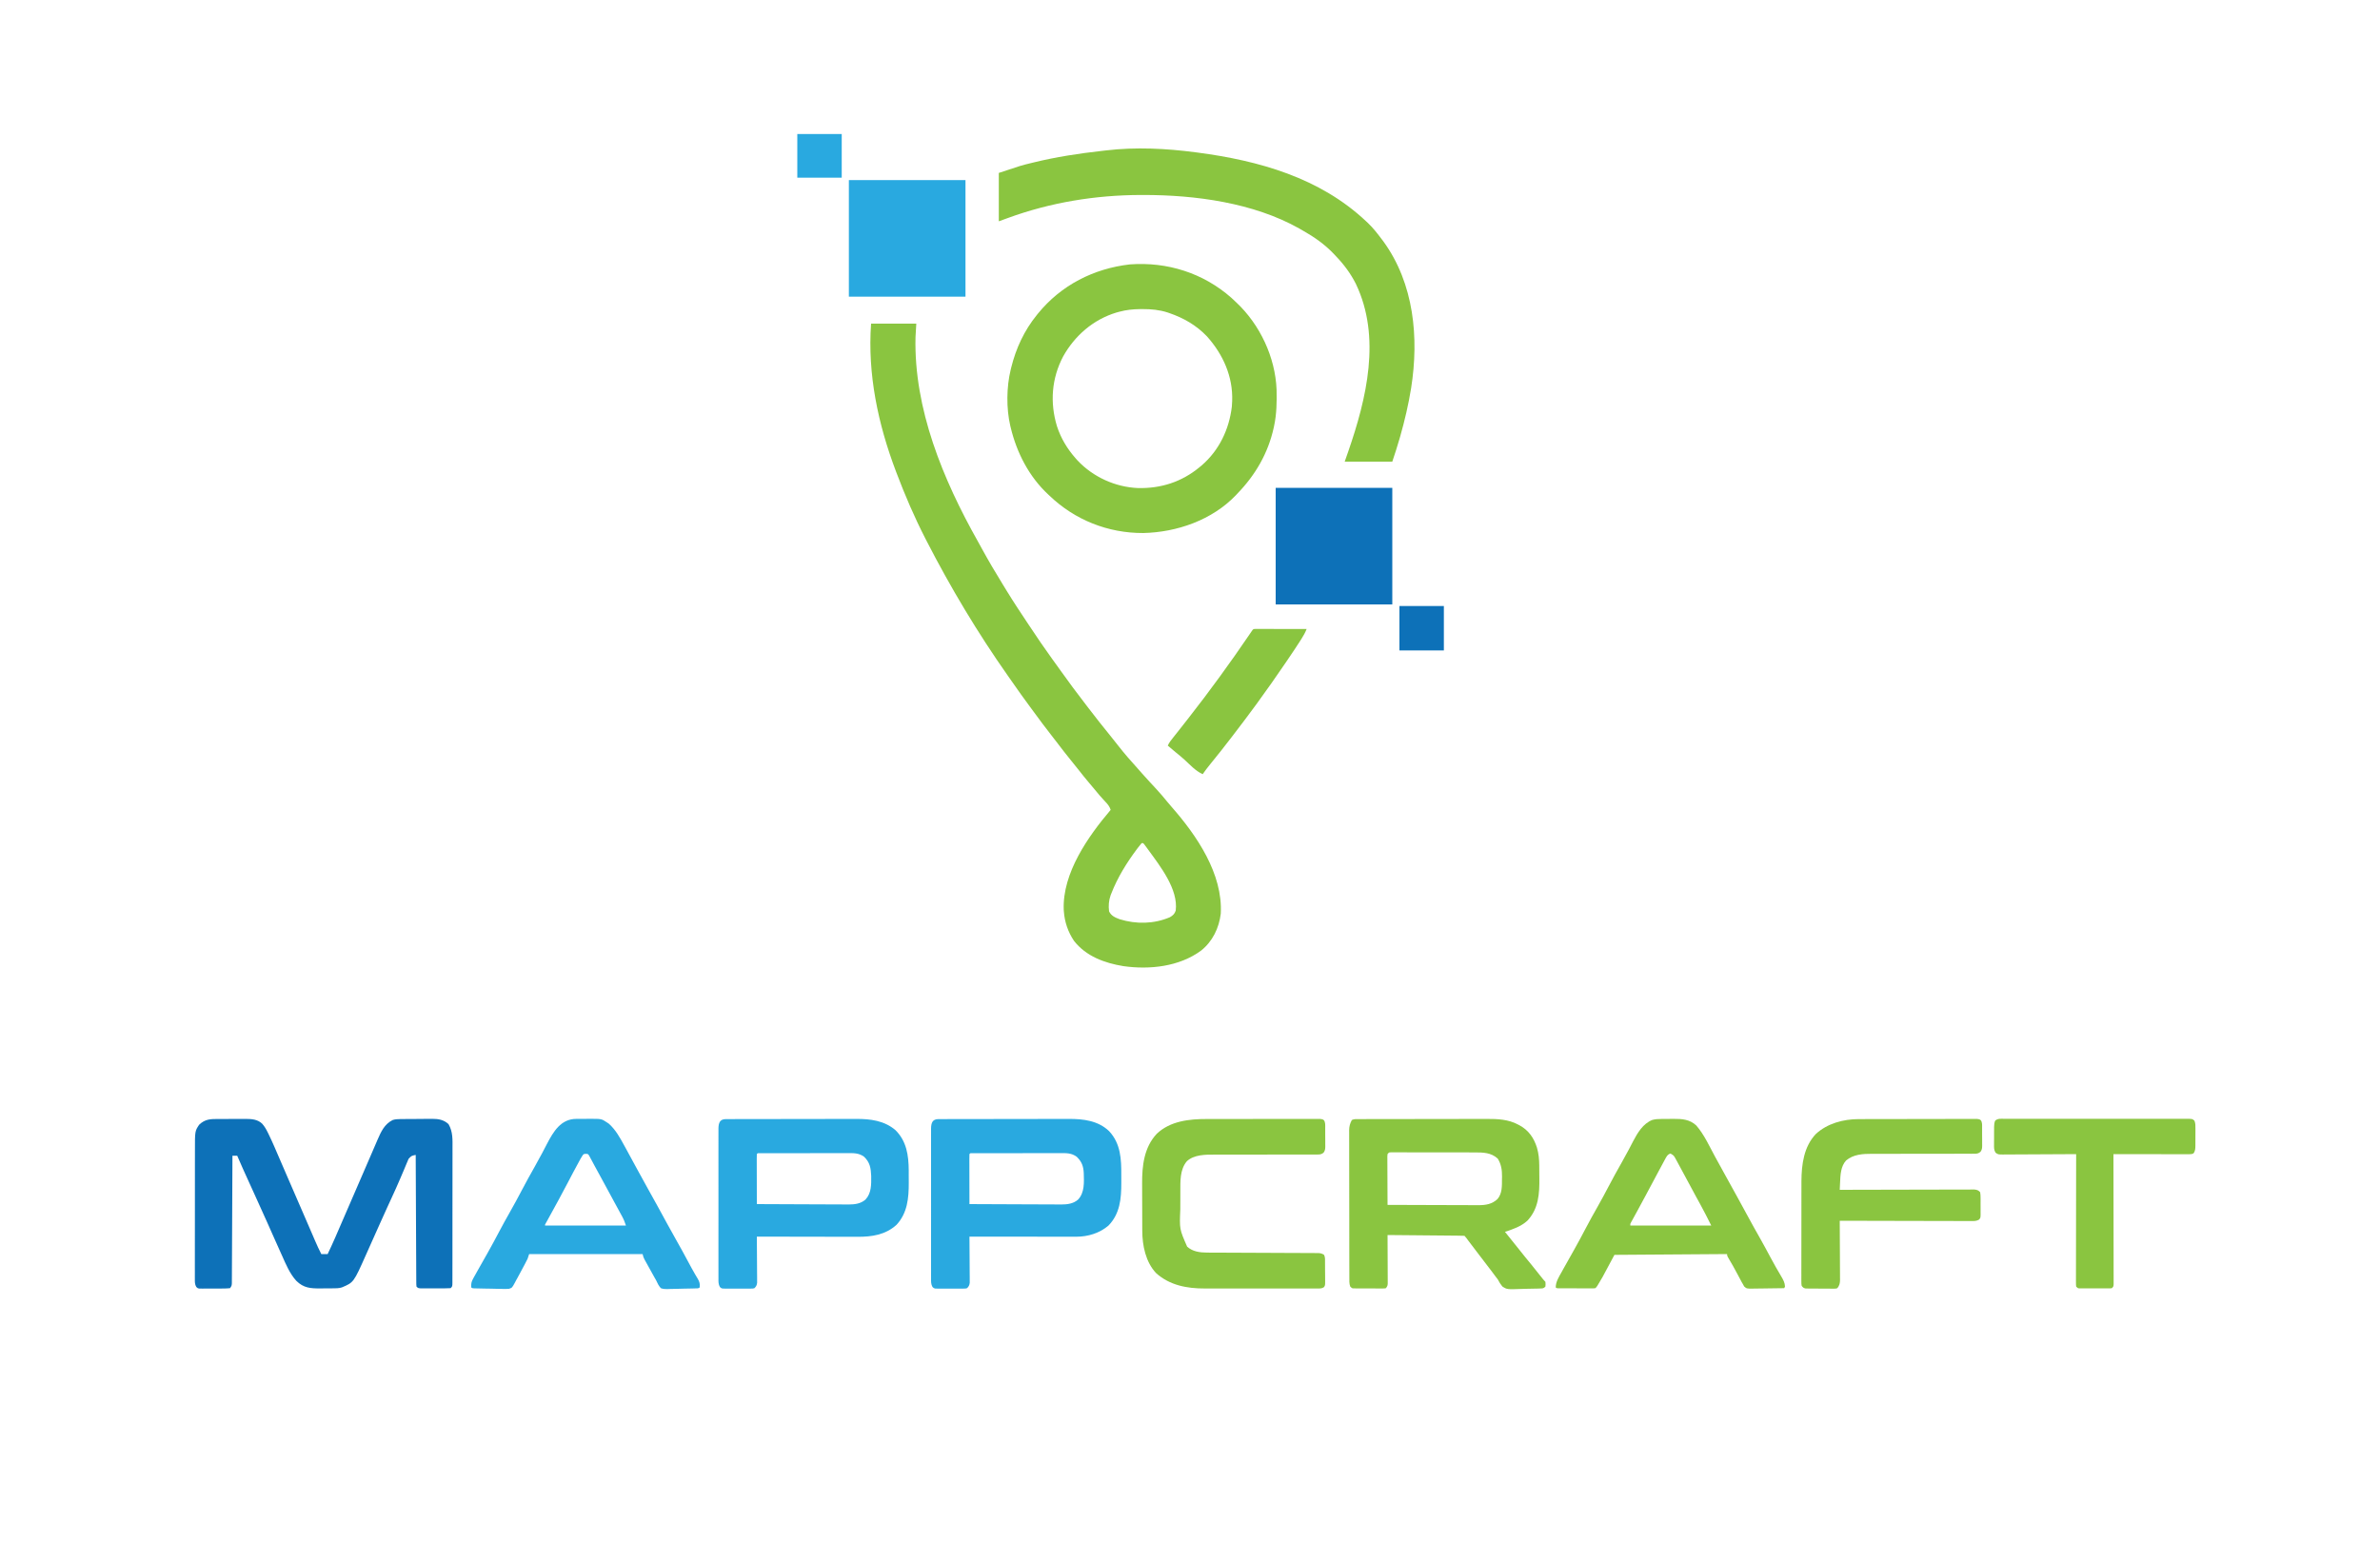 <?xml version="1.0" encoding="UTF-8"?>
<svg version="1.1" xmlns="http://www.w3.org/2000/svg" width="3000" height="1944">
<path d="M0 0 C18.81 0 37.62 0 57 0 C56.67 5.61 56.34 11.22 56 17 C53.842 107.555 90.681 196.5 134.46 274.249 C136.152 277.272 137.814 280.31 139.473 283.352 C147.897 298.746 156.764 313.808 165.986 328.735 C167.809 331.691 169.619 334.655 171.426 337.621 C179.708 351.13 188.459 364.319 197.25 377.5 C197.848 378.396 198.445 379.292 199.061 380.216 C213.513 401.877 213.513 401.877 228.562 423.125 C229.67 424.649 230.776 426.174 231.883 427.699 C232.413 428.429 232.943 429.159 233.489 429.912 C235.258 432.356 237.008 434.812 238.755 437.272 C249.047 451.765 259.677 466.003 270.524 480.083 C271.902 481.873 273.276 483.664 274.648 485.457 C283.324 496.782 292.137 507.985 301.161 519.034 C304.684 523.356 308.141 527.723 311.562 532.125 C319.29 542.036 327.556 551.481 336 560.785 C337.796 562.774 339.56 564.786 341.312 566.812 C344.414 570.374 347.605 573.847 350.812 577.312 C351.588 578.151 351.588 578.151 352.379 579.007 C354.812 581.636 357.246 584.266 359.68 586.895 C364.509 592.153 369.127 597.522 373.605 603.082 C375.29 605.134 376.986 607.145 378.738 609.137 C410.487 645.263 443.542 693.631 440.789 743.848 C438.627 761.941 430.433 778.875 416.059 790.348 C388.441 810.724 351.152 814.706 318 810 C294.282 806.112 271.022 797.626 255.812 778.207 C248.286 766.965 243.955 754.455 243 741 C242.946 740.299 242.892 739.597 242.836 738.875 C241.068 692.586 273.6 646.434 302 613 C300.581 608.54 298.134 605.672 294.938 602.375 C290.513 597.683 286.351 592.862 282.305 587.836 C279.792 584.744 277.213 581.716 274.625 578.688 C270.376 573.699 266.286 568.607 262.262 563.436 C258.779 558.967 255.215 554.57 251.625 550.188 C246.038 543.35 240.651 536.376 235.312 529.344 C232.513 525.66 229.672 522.01 226.818 518.367 C219.615 509.169 212.643 499.819 205.75 490.387 C204.009 488.012 202.256 485.645 200.5 483.281 C192.754 472.847 185.222 462.282 177.814 451.605 C175.986 448.98 174.145 446.364 172.301 443.75 C134.241 389.659 100.215 332.815 70 274 C69.512 273.052 69.024 272.104 68.521 271.128 C54.648 244.105 42.731 216.396 32 188 C31.754 187.351 31.508 186.703 31.255 186.034 C8.726 126.53 -4.558 63.814 0 0 Z M341 655 C339.406 656.818 337.947 658.632 336.5 660.562 C336.057 661.148 335.614 661.734 335.158 662.337 C322.302 679.528 310.831 697.966 303 718 C302.64 718.91 302.281 719.82 301.91 720.758 C299.608 727.357 299.074 734.07 300 741 C302.897 746.793 307.501 748.643 313.438 750.898 C334.112 757.291 356.593 756.922 376.582 748.379 C380.396 746.204 382.603 744.19 384 740 C387.44 713.115 364.183 683.644 349.375 663.312 C348.771 662.48 348.167 661.647 347.544 660.789 C346.698 659.65 346.698 659.65 345.836 658.488 C345.336 657.813 344.837 657.138 344.322 656.443 C343.667 655.729 343.667 655.729 343 655 C342.34 655 341.68 655 341 655 Z " fill="#8AC540" transform="translate(1098,408)"/>
<path d="M0 0 C1.677 1.552 3.343 3.115 5 4.688 C5.75 5.389 5.75 5.389 6.515 6.104 C36.159 33.963 55.487 74.972 57.125 115.791 C57.482 131.325 57.273 146.462 54 161.688 C53.834 162.467 53.667 163.247 53.496 164.05 C46.417 195.997 30.595 223.27 8 246.688 C7.264 247.475 6.528 248.263 5.77 249.074 C-24.162 280.314 -68.454 295.751 -110.978 296.674 C-155.2 296.874 -197.116 280.263 -229 249.688 C-229.485 249.239 -229.97 248.79 -230.47 248.328 C-254.722 225.872 -270.367 195.602 -278 163.688 C-278.179 162.956 -278.359 162.225 -278.543 161.471 C-283.644 139.606 -283.35 112.461 -278 90.688 C-277.702 89.45 -277.702 89.45 -277.398 88.187 C-271.324 63.662 -260.958 41.362 -245 21.688 C-244.554 21.135 -244.109 20.582 -243.649 20.013 C-214.558 -15.798 -173.334 -36.81 -127.688 -42 C-80.678 -45.419 -35.474 -31.203 0 0 Z M-141 17.688 C-142.833 18.181 -142.833 18.181 -144.703 18.684 C-173.892 27.508 -197.289 47.792 -211.992 74.219 C-226.466 101.8 -228.701 132.247 -219.725 161.939 C-214.757 177.233 -206.647 190.7 -196 202.688 C-195.211 203.577 -194.422 204.466 -193.609 205.383 C-173.961 226.137 -146.16 238.76 -117.629 239.973 C-88.721 240.679 -62.369 232.237 -40 213.688 C-38.71 212.626 -38.71 212.626 -37.395 211.543 C-15.317 192.546 -2.611 165.956 0.75 137.25 C0.852 135.73 0.936 134.209 1 132.688 C1.052 131.927 1.103 131.166 1.156 130.383 C2.314 99.418 -10.371 71.367 -30.652 48.727 C-43.955 34.779 -60.105 25.504 -78.25 19.312 C-78.946 19.074 -79.642 18.835 -80.358 18.589 C-90.648 15.274 -100.985 14.319 -111.75 14.375 C-112.887 14.38 -114.023 14.385 -115.195 14.39 C-124.148 14.514 -132.344 15.353 -141 17.688 Z " fill="#8AC540" transform="translate(1552,375.312)"/>
<path d="M0 0 C0.816 0.107 1.632 0.213 2.473 0.323 C80.114 10.545 156.753 32.118 215 87 C216.174 88.092 216.174 88.092 217.371 89.207 C223.982 95.558 229.509 102.686 235 110 C235.628 110.833 236.256 111.665 236.902 112.523 C275.484 165.721 281.724 233.878 271.75 297.188 C268.418 317.878 263.682 338.106 257.938 358.25 C257.73 358.978 257.522 359.706 257.308 360.456 C254.457 370.403 251.277 380.169 248 390 C228.2 390 208.4 390 188 390 C189.485 385.751 190.97 381.502 192.5 377.125 C215.592 310.262 234.239 233.262 202.125 165.969 C195.626 152.99 187.04 141.451 177 131 C176.12 130.056 175.239 129.113 174.332 128.141 C163.1 116.318 149.976 107.01 135.806 99.021 C134.086 98.049 132.381 97.052 130.676 96.055 C73.043 63.591 -0.456 53.736 -65.75 53.812 C-67.31 53.814 -67.31 53.814 -68.901 53.815 C-126.212 53.927 -183.129 63.235 -237 83 C-240.63 84.32 -244.26 85.64 -248 87 C-248 66.87 -248 46.74 -248 26 C-219.77 16.59 -219.77 16.59 -206.5 13.375 C-205.746 13.19 -204.992 13.005 -204.215 12.814 C-175.775 5.853 -147.176 1.465 -118.095 -1.764 C-116.262 -1.971 -114.43 -2.188 -112.598 -2.407 C-75.43 -6.799 -37.015 -4.87 0 0 Z " fill="#8AC540" transform="translate(1507,192)"/>
<path d="M0 0 C1.216 -0.004 2.431 -0.009 3.683 -0.013 C6.25 -0.019 8.817 -0.019 11.384 -0.015 C15.299 -0.012 19.214 -0.035 23.129 -0.061 C25.628 -0.063 28.126 -0.064 30.625 -0.062 C31.79 -0.072 32.955 -0.081 34.155 -0.09 C41.698 -0.048 49.212 0.423 54.945 5.988 C57.954 9.376 60.018 13.017 62.004 17.059 C62.346 17.749 62.687 18.44 63.04 19.151 C68.054 29.434 72.491 39.981 77.008 50.488 C78.012 52.814 79.016 55.14 80.021 57.465 C82.111 62.302 84.198 67.14 86.285 71.979 C90.871 82.611 95.486 93.231 100.099 103.852 C102.495 109.368 104.891 114.885 107.285 120.402 C107.733 121.435 108.181 122.467 108.643 123.531 C111.314 129.688 113.979 135.848 116.637 142.012 C117.247 143.425 117.856 144.837 118.466 146.25 C119.528 148.709 120.586 151.17 121.643 153.631 C124.082 159.282 126.626 164.828 129.445 170.301 C132.085 170.301 134.725 170.301 137.445 170.301 C143.951 156.816 149.799 143.039 155.724 129.292 C158.186 123.58 160.662 117.873 163.137 112.165 C164.499 109.023 165.861 105.881 167.223 102.738 C167.492 102.116 167.762 101.494 168.04 100.853 C170.35 95.522 172.658 90.19 174.967 84.858 C176.266 81.859 177.566 78.861 178.867 75.863 C179.279 74.914 179.279 74.914 179.699 73.945 C179.981 73.295 180.264 72.645 180.554 71.975 C182.774 66.855 184.985 61.732 187.194 56.608 C188.993 52.439 190.795 48.272 192.599 44.104 C193.489 42.045 194.377 39.985 195.264 37.924 C196.518 35.01 197.778 32.098 199.039 29.188 C199.409 28.323 199.78 27.458 200.161 26.568 C204.71 16.108 208.897 6.575 219.445 1.301 C222.598 0.299 225.506 0.158 228.805 0.124 C230.413 0.105 230.413 0.105 232.053 0.085 C233.207 0.077 234.362 0.07 235.551 0.062 C236.745 0.054 237.938 0.046 239.168 0.038 C241.696 0.024 244.224 0.013 246.751 0.006 C250.601 -0.012 254.449 -0.055 258.299 -0.1 C260.758 -0.11 263.217 -0.118 265.676 -0.125 C267.392 -0.151 267.392 -0.151 269.143 -0.178 C277.14 -0.157 283.784 0.929 289.82 6.488 C295.444 16.222 294.866 26.138 294.818 37.008 C294.82 38.907 294.824 40.807 294.829 42.706 C294.838 47.844 294.829 52.982 294.815 58.12 C294.804 63.499 294.808 68.878 294.81 74.256 C294.811 83.28 294.8 92.304 294.781 101.328 C294.76 111.771 294.757 122.213 294.763 132.655 C294.769 142.7 294.763 152.745 294.752 162.79 C294.747 167.067 294.746 171.345 294.748 175.622 C294.75 180.649 294.742 185.676 294.726 190.704 C294.722 192.552 294.721 194.401 294.724 196.25 C294.727 198.765 294.718 201.279 294.706 203.794 C294.71 204.533 294.714 205.272 294.717 206.033 C294.674 211.072 294.674 211.072 292.445 213.301 C289.384 213.501 286.414 213.58 283.352 213.566 C282.449 213.568 281.547 213.57 280.617 213.572 C278.707 213.574 276.797 213.57 274.887 213.562 C271.957 213.551 269.028 213.561 266.098 213.574 C264.245 213.573 262.392 213.57 260.539 213.566 C259.219 213.572 259.219 213.572 257.872 213.579 C251.675 213.531 251.675 213.531 249.445 211.301 C249.184 208.462 249.184 208.462 249.167 204.758 C249.161 204.079 249.155 203.399 249.149 202.699 C249.132 200.411 249.129 198.123 249.126 195.835 C249.117 194.2 249.107 192.564 249.096 190.928 C249.069 186.478 249.054 182.028 249.041 177.578 C249.025 172.931 248.998 168.283 248.973 163.636 C248.926 154.832 248.889 146.028 248.856 137.223 C248.818 127.202 248.768 117.18 248.718 107.158 C248.614 86.539 248.525 65.92 248.445 45.301 C243.047 46.402 243.047 46.402 239.436 50.277 C238.872 51.554 238.337 52.843 237.824 54.141 C237.523 54.841 237.221 55.542 236.91 56.264 C235.919 58.58 234.964 60.908 234.008 63.238 C233.316 64.869 232.621 66.498 231.923 68.125 C230.84 70.65 229.76 73.176 228.689 75.706 C225.363 83.559 221.841 91.314 218.265 99.055 C216.582 102.702 214.91 106.353 213.238 110.004 C212.915 110.71 212.591 111.417 212.257 112.145 C209.16 118.91 206.109 125.696 203.07 132.488 C202.563 133.62 202.056 134.753 201.534 135.919 C199.096 141.368 196.661 146.817 194.23 152.269 C192.226 156.763 190.217 161.255 188.206 165.746 C187.418 167.508 186.631 169.272 185.846 171.036 C170.26 206.063 170.26 206.063 155.445 212.301 C151.479 213.628 147.413 213.481 143.277 213.504 C142.483 213.51 141.689 213.515 140.871 213.521 C139.19 213.531 137.51 213.537 135.83 213.541 C133.284 213.551 130.739 213.582 128.193 213.613 C115.898 213.696 107.179 213.099 98.012 204.097 C89.731 195.074 84.88 183.301 79.945 172.238 C79.253 170.705 78.561 169.172 77.867 167.639 C75.713 162.866 73.576 158.085 71.445 153.301 C71.107 152.541 70.768 151.781 70.419 150.998 C67.424 144.269 64.435 137.537 61.454 130.802 C56.796 120.288 52.053 109.815 47.258 99.363 C42.173 88.278 37.119 77.181 32.133 66.051 C31.6 64.861 31.066 63.671 30.517 62.446 C28.118 57.081 25.737 51.712 23.445 46.301 C21.465 46.301 19.485 46.301 17.445 46.301 C17.442 47.143 17.439 47.986 17.435 48.854 C17.354 69.334 17.262 89.814 17.158 110.294 C17.108 120.198 17.061 130.102 17.023 140.006 C16.991 148.636 16.951 157.267 16.903 165.897 C16.877 170.469 16.855 175.04 16.842 179.611 C16.829 183.912 16.807 188.212 16.778 192.512 C16.769 194.092 16.763 195.673 16.761 197.254 C16.758 199.407 16.742 201.56 16.724 203.714 C16.715 205.524 16.715 205.524 16.707 207.37 C16.445 210.301 16.445 210.301 14.445 213.301 C11.359 213.617 8.477 213.745 5.387 213.734 C4.487 213.74 3.587 213.745 2.659 213.75 C0.753 213.757 -1.152 213.755 -3.058 213.747 C-5.977 213.738 -8.895 213.767 -11.814 213.799 C-13.664 213.8 -15.514 213.8 -17.363 213.797 C-18.238 213.808 -19.113 213.819 -20.015 213.831 C-20.829 213.822 -21.643 213.812 -22.482 213.802 C-23.198 213.802 -23.914 213.802 -24.651 213.802 C-26.555 213.301 -26.555 213.301 -28.15 211.734 C-30.038 208.463 -29.968 205.543 -29.929 201.87 C-29.933 201.119 -29.937 200.368 -29.941 199.594 C-29.951 197.076 -29.939 194.558 -29.927 192.039 C-29.929 190.233 -29.933 188.428 -29.938 186.623 C-29.947 181.715 -29.938 176.808 -29.925 171.901 C-29.913 166.761 -29.918 161.621 -29.919 156.481 C-29.92 147.842 -29.909 139.202 -29.891 130.563 C-29.87 120.592 -29.866 110.62 -29.872 100.649 C-29.878 91.047 -29.872 81.445 -29.861 71.842 C-29.857 67.762 -29.856 63.683 -29.858 59.603 C-29.86 54.787 -29.852 49.972 -29.836 45.156 C-29.832 43.395 -29.831 41.634 -29.833 39.873 C-29.867 15.269 -29.867 15.269 -24.555 7.301 C-17.049 -0.038 -9.98 -0.008 0 0 Z " fill="#0D71B8" transform="translate(275.555,1410.699)"/>
<path d="M0 0 C0.742 -0.003 1.485 -0.006 2.25 -0.009 C4.752 -0.018 7.253 -0.019 9.755 -0.021 C11.543 -0.025 13.332 -0.03 15.121 -0.036 C19.994 -0.049 24.866 -0.055 29.739 -0.06 C32.787 -0.063 35.834 -0.067 38.882 -0.071 C48.427 -0.085 57.973 -0.095 67.518 -0.098 C78.517 -0.103 89.515 -0.12 100.514 -0.149 C109.024 -0.171 117.533 -0.181 126.043 -0.182 C131.12 -0.184 136.197 -0.189 141.274 -0.207 C146.062 -0.224 150.849 -0.226 155.637 -0.217 C157.384 -0.216 159.13 -0.221 160.877 -0.231 C174.417 -0.303 188.108 0.266 200.313 6.828 C201.314 7.351 201.314 7.351 202.336 7.885 C213.722 14.087 220.302 23.648 224.188 35.89 C226.406 43.49 227.052 50.572 227.113 58.445 C227.121 59.442 227.13 60.439 227.138 61.466 C227.152 63.575 227.162 65.685 227.17 67.795 C227.182 69.924 227.202 72.053 227.232 74.182 C227.506 93.901 226.326 112.978 212.106 128.105 C204.132 135.38 193.952 138.82 183.875 142.14 C184.686 143.133 185.497 144.126 186.332 145.148 C191.715 151.749 197.078 158.359 202.313 165.078 C206.987 171.072 211.807 176.938 216.657 182.791 C221.027 188.077 225.298 193.431 229.5 198.851 C231.214 201.057 232.897 203.163 234.875 205.14 C235.125 208.14 235.125 208.14 234.875 211.14 C232.425 213.59 231.668 213.426 228.293 213.542 C226.865 213.595 226.865 213.595 225.409 213.649 C221.034 213.752 216.659 213.842 212.284 213.896 C209.982 213.934 207.68 213.995 205.379 214.08 C186.377 214.779 186.377 214.779 180.562 210.97 C178.232 208.147 176.566 205.38 174.875 202.14 C173.682 200.513 172.46 198.906 171.207 197.324 C170.032 195.744 168.859 194.161 167.688 192.578 C162.201 185.209 156.625 177.922 150.963 170.687 C146.403 164.849 141.939 158.944 137.517 153.001 C135.335 149.954 135.335 149.954 132.875 147.14 C129.862 147.015 126.871 146.954 123.857 146.935 C122.911 146.925 121.965 146.915 120.99 146.905 C117.846 146.873 114.702 146.849 111.559 146.824 C109.385 146.803 107.212 146.782 105.039 146.761 C99.306 146.706 93.574 146.656 87.841 146.608 C81.996 146.558 76.151 146.502 70.307 146.447 C58.83 146.339 47.352 146.238 35.875 146.14 C35.882 147.333 35.882 147.333 35.889 148.55 C35.929 156.04 35.959 163.529 35.979 171.019 C35.989 174.869 36.003 178.72 36.026 182.57 C36.048 186.286 36.06 190.001 36.065 193.716 C36.069 195.134 36.076 196.553 36.087 197.971 C36.101 199.955 36.102 201.94 36.102 203.925 C36.107 205.055 36.111 206.185 36.116 207.35 C35.875 210.14 35.875 210.14 33.875 213.14 C32.016 213.515 32.016 213.515 29.732 213.513 C28.878 213.519 28.024 213.525 27.144 213.532 C26.22 213.522 25.296 213.513 24.344 213.504 C22.924 213.504 22.924 213.504 21.475 213.505 C19.471 213.503 17.466 213.493 15.462 213.477 C12.388 213.453 9.313 213.456 6.238 213.463 C4.294 213.457 2.35 213.45 0.406 213.441 C-0.518 213.442 -1.442 213.443 -2.394 213.444 C-3.248 213.434 -4.102 213.425 -4.982 213.415 C-5.736 213.41 -6.489 213.406 -7.265 213.401 C-9.125 213.14 -9.125 213.14 -11.125 211.14 C-12.578 207.307 -12.27 203.193 -12.265 199.152 C-12.268 198.341 -12.271 197.53 -12.274 196.694 C-12.283 193.972 -12.285 191.251 -12.286 188.53 C-12.291 186.58 -12.296 184.63 -12.301 182.68 C-12.314 177.381 -12.321 172.081 -12.325 166.781 C-12.328 163.471 -12.332 160.16 -12.337 156.849 C-12.35 146.491 -12.36 136.134 -12.364 125.776 C-12.368 113.818 -12.386 101.86 -12.415 89.902 C-12.436 80.659 -12.447 71.417 -12.448 62.174 C-12.449 56.653 -12.455 51.133 -12.473 45.612 C-12.489 40.419 -12.491 35.226 -12.483 30.033 C-12.482 28.128 -12.486 26.223 -12.496 24.319 C-12.509 21.716 -12.503 19.113 -12.492 16.51 C-12.5 15.759 -12.509 15.008 -12.517 14.234 C-12.469 9.09 -11.486 5.619 -9.125 1.14 C-6.186 -0.329 -3.222 -0.004 0 0 Z M35.875 44.14 C35.582 46.933 35.582 46.933 35.648 50.242 C35.648 51.524 35.648 52.805 35.648 54.125 C35.659 55.528 35.669 56.932 35.68 58.336 C35.683 59.768 35.686 61.2 35.688 62.632 C35.696 66.403 35.716 70.174 35.738 73.946 C35.758 77.793 35.767 81.641 35.777 85.488 C35.799 93.039 35.833 100.59 35.875 108.14 C51.887 108.211 67.899 108.263 83.912 108.296 C91.347 108.311 98.782 108.332 106.218 108.367 C112.701 108.397 119.185 108.416 125.668 108.423 C129.099 108.427 132.529 108.436 135.959 108.458 C139.796 108.479 143.633 108.482 147.471 108.481 C149.161 108.497 149.161 108.497 150.886 108.514 C159.956 108.478 167.653 107.146 174.438 100.816 C180.518 93.728 180.082 84.245 180.125 75.453 C180.146 74.415 180.166 73.376 180.188 72.306 C180.229 64.039 179.208 56.846 174.75 49.765 C166.293 42.044 156.188 41.991 145.302 41.995 C144.143 41.992 142.985 41.988 141.792 41.985 C137.971 41.976 134.149 41.974 130.328 41.972 C128.344 41.97 126.361 41.968 124.377 41.965 C118.148 41.957 111.919 41.954 105.69 41.955 C99.261 41.956 92.832 41.945 86.403 41.929 C80.88 41.916 75.357 41.911 69.834 41.912 C66.537 41.912 63.239 41.908 59.941 41.898 C56.271 41.889 52.601 41.891 48.931 41.898 C47.835 41.892 46.738 41.886 45.609 41.88 C44.614 41.885 43.618 41.889 42.593 41.893 C41.725 41.893 40.857 41.892 39.963 41.892 C37.655 41.948 37.655 41.948 35.875 44.14 Z " fill="#8AC540" transform="translate(1713.125,1410.86)"/>
<path d="M0 0 C1.061 0.001 1.061 0.001 2.144 0.003 C2.89 -0 3.636 -0.003 4.405 -0.006 C6.926 -0.015 9.447 -0.017 11.968 -0.018 C13.768 -0.023 15.568 -0.028 17.368 -0.033 C22.276 -0.046 27.184 -0.053 32.091 -0.057 C35.16 -0.06 38.229 -0.064 41.298 -0.069 C50.905 -0.082 60.513 -0.092 70.121 -0.096 C81.197 -0.1 92.273 -0.118 103.349 -0.147 C111.915 -0.169 120.481 -0.179 129.046 -0.18 C134.159 -0.181 139.271 -0.187 144.383 -0.205 C149.204 -0.221 154.024 -0.223 158.845 -0.215 C160.605 -0.214 162.364 -0.218 164.124 -0.228 C182.463 -0.326 201.205 1.87 215.094 15.143 C229.816 30.847 230.608 50.595 230.485 70.958 C230.469 74.138 230.485 77.316 230.504 80.495 C230.527 100.209 228.865 119.216 214.372 134.182 C203.311 143.706 188.512 148.276 174.02 148.263 C172.825 148.265 171.63 148.266 170.4 148.267 C169.103 148.264 167.806 148.26 166.47 148.257 C165.08 148.256 163.69 148.256 162.3 148.257 C158.538 148.257 154.776 148.251 151.014 148.244 C147.078 148.238 143.142 148.238 139.206 148.236 C131.759 148.233 124.311 148.225 116.863 148.215 C108.382 148.204 99.901 148.198 91.419 148.193 C73.978 148.183 56.536 148.165 39.094 148.143 C39.101 148.898 39.107 149.654 39.114 150.432 C39.174 157.553 39.22 164.675 39.25 171.796 C39.265 175.457 39.286 179.118 39.32 182.779 C39.353 186.313 39.371 189.847 39.379 193.38 C39.387 195.384 39.41 197.387 39.434 199.389 C39.434 200.61 39.435 201.831 39.435 203.089 C39.441 204.164 39.448 205.239 39.455 206.346 C39.047 209.506 38.292 210.872 36.094 213.143 C34.159 213.651 34.159 213.651 31.946 213.661 C30.699 213.68 30.699 213.68 29.428 213.699 C28.534 213.691 27.64 213.683 26.719 213.674 C25.798 213.678 24.877 213.682 23.929 213.686 C21.982 213.689 20.035 213.681 18.088 213.665 C15.105 213.643 12.124 213.664 9.141 213.69 C7.25 213.687 5.36 213.682 3.469 213.674 C2.575 213.682 1.682 213.691 0.761 213.699 C-0.486 213.68 -0.486 213.68 -1.757 213.661 C-2.488 213.657 -3.218 213.654 -3.971 213.651 C-5.906 213.143 -5.906 213.143 -7.503 211.621 C-9.474 208.14 -9.32 204.883 -9.287 200.989 C-9.291 200.16 -9.296 199.331 -9.301 198.477 C-9.313 195.696 -9.303 192.915 -9.294 190.134 C-9.298 188.141 -9.303 186.149 -9.31 184.156 C-9.324 178.741 -9.318 173.326 -9.309 167.911 C-9.301 162.247 -9.308 156.584 -9.313 150.921 C-9.318 141.409 -9.311 131.897 -9.297 122.385 C-9.281 111.384 -9.286 100.384 -9.302 89.383 C-9.316 79.944 -9.318 70.504 -9.31 61.065 C-9.305 55.424 -9.305 49.784 -9.315 44.144 C-9.323 38.841 -9.317 33.538 -9.3 28.235 C-9.296 26.287 -9.297 24.34 -9.304 22.392 C-9.312 19.736 -9.302 17.08 -9.287 14.424 C-9.293 13.652 -9.3 12.879 -9.307 12.083 C-9.227 4.739 -7.565 0.046 0 0 Z M39.094 44.143 C39 46.107 38.977 48.074 38.981 50.04 C38.981 51.301 38.981 52.562 38.981 53.862 C38.986 55.248 38.991 56.635 38.997 58.022 C38.998 59.433 39 60.844 39.001 62.255 C39.005 65.975 39.014 69.696 39.025 73.416 C39.036 77.21 39.04 81.004 39.045 84.797 C39.056 92.246 39.073 99.695 39.094 107.143 C55.219 107.237 71.345 107.307 87.47 107.35 C94.958 107.371 102.446 107.399 109.934 107.445 C116.464 107.485 122.994 107.511 129.524 107.519 C132.979 107.525 136.433 107.537 139.887 107.566 C143.753 107.598 147.618 107.599 151.484 107.597 C153.184 107.619 153.184 107.619 154.917 107.641 C162.587 107.601 170.068 106.689 176.034 101.434 C184.395 92.504 183.499 79.612 183.187 68.146 C182.78 59.396 180.65 53.544 174.219 47.393 C167.474 42.537 160.969 42.861 152.954 42.9 C151.736 42.898 150.517 42.896 149.262 42.894 C145.934 42.891 142.606 42.897 139.278 42.907 C135.793 42.916 132.309 42.914 128.825 42.914 C122.98 42.915 117.135 42.924 111.291 42.937 C104.526 42.953 97.762 42.958 90.998 42.958 C84.491 42.957 77.985 42.962 71.478 42.97 C68.707 42.974 65.937 42.976 63.166 42.976 C59.306 42.977 55.447 42.987 51.587 42.998 C50.431 42.997 49.275 42.997 48.085 42.996 C47.04 43.001 45.996 43.005 44.92 43.009 C43.55 43.012 43.55 43.012 42.153 43.014 C40.102 42.915 40.102 42.915 39.094 44.143 Z " fill="#29A9E0" transform="translate(1182.906,1410.857)"/>
<path d="M0 0 C1.061 0.001 1.061 0.001 2.144 0.003 C2.89 -0 3.636 -0.003 4.405 -0.006 C6.926 -0.015 9.447 -0.017 11.968 -0.018 C13.768 -0.023 15.568 -0.028 17.368 -0.033 C22.276 -0.046 27.184 -0.053 32.091 -0.057 C35.16 -0.06 38.229 -0.064 41.298 -0.069 C50.905 -0.082 60.513 -0.092 70.121 -0.096 C81.197 -0.1 92.273 -0.118 103.349 -0.147 C111.915 -0.169 120.481 -0.179 129.046 -0.18 C134.159 -0.181 139.271 -0.187 144.383 -0.205 C149.204 -0.221 154.024 -0.223 158.845 -0.215 C160.605 -0.214 162.364 -0.218 164.124 -0.228 C182.054 -0.323 199.667 1.806 213.84 13.909 C227.844 27.791 230.414 45.685 230.55 64.535 C230.552 66.621 230.549 68.707 230.54 70.794 C230.532 73.94 230.561 77.085 230.592 80.231 C230.66 99.517 228.908 118.521 215.129 133.299 C201.184 145.933 184.016 148.472 165.902 148.37 C164.511 148.37 163.12 148.37 161.73 148.371 C157.989 148.372 154.248 148.36 150.507 148.346 C146.584 148.333 142.662 148.332 138.74 148.33 C131.327 148.324 123.915 148.307 116.503 148.287 C108.058 148.265 99.613 148.254 91.168 148.244 C73.81 148.223 56.452 148.188 39.094 148.143 C39.101 148.898 39.107 149.654 39.114 150.432 C39.174 157.553 39.22 164.675 39.25 171.796 C39.265 175.457 39.286 179.118 39.32 182.779 C39.353 186.313 39.371 189.847 39.379 193.38 C39.387 195.384 39.41 197.387 39.434 199.389 C39.434 200.61 39.435 201.831 39.435 203.089 C39.441 204.164 39.448 205.239 39.455 206.346 C39.047 209.506 38.292 210.872 36.094 213.143 C34.159 213.651 34.159 213.651 31.946 213.661 C30.699 213.68 30.699 213.68 29.428 213.699 C28.534 213.691 27.64 213.683 26.719 213.674 C25.798 213.678 24.877 213.682 23.929 213.686 C21.982 213.689 20.035 213.681 18.088 213.665 C15.105 213.643 12.124 213.664 9.141 213.69 C7.25 213.687 5.36 213.682 3.469 213.674 C2.575 213.682 1.682 213.691 0.761 213.699 C-0.486 213.68 -0.486 213.68 -1.757 213.661 C-2.488 213.657 -3.218 213.654 -3.971 213.651 C-5.906 213.143 -5.906 213.143 -7.503 211.621 C-9.474 208.14 -9.32 204.883 -9.287 200.989 C-9.291 200.16 -9.296 199.331 -9.301 198.477 C-9.313 195.696 -9.303 192.915 -9.294 190.134 C-9.298 188.141 -9.303 186.149 -9.31 184.156 C-9.324 178.741 -9.318 173.326 -9.309 167.911 C-9.301 162.247 -9.308 156.584 -9.313 150.921 C-9.318 141.409 -9.311 131.897 -9.297 122.385 C-9.281 111.384 -9.286 100.384 -9.302 89.383 C-9.316 79.944 -9.318 70.504 -9.31 61.065 C-9.305 55.424 -9.305 49.784 -9.315 44.144 C-9.323 38.841 -9.317 33.538 -9.3 28.235 C-9.296 26.287 -9.297 24.34 -9.304 22.392 C-9.312 19.736 -9.302 17.08 -9.287 14.424 C-9.293 13.652 -9.3 12.879 -9.307 12.083 C-9.227 4.739 -7.565 0.046 0 0 Z M39.094 44.143 C39 46.107 38.977 48.074 38.981 50.04 C38.981 51.301 38.981 52.562 38.981 53.862 C38.986 55.248 38.991 56.635 38.997 58.022 C38.998 59.433 39 60.844 39.001 62.255 C39.005 65.975 39.014 69.696 39.025 73.416 C39.036 77.21 39.04 81.004 39.045 84.797 C39.056 92.246 39.073 99.695 39.094 107.143 C55.219 107.237 71.345 107.307 87.47 107.35 C94.958 107.371 102.446 107.399 109.934 107.445 C116.464 107.485 122.994 107.511 129.524 107.519 C132.979 107.525 136.433 107.537 139.887 107.566 C143.753 107.598 147.618 107.599 151.484 107.597 C153.184 107.619 153.184 107.619 154.917 107.641 C162.588 107.601 170.068 106.689 176.034 101.434 C183.67 93.278 183.348 82.304 183.247 71.752 C182.823 61.716 181.689 54.538 174.219 47.393 C167.474 42.537 160.969 42.861 152.954 42.9 C151.736 42.898 150.517 42.896 149.262 42.894 C145.934 42.891 142.606 42.897 139.278 42.907 C135.793 42.916 132.309 42.914 128.825 42.914 C122.98 42.915 117.135 42.924 111.291 42.937 C104.526 42.953 97.762 42.958 90.998 42.958 C84.491 42.957 77.985 42.962 71.478 42.97 C68.707 42.974 65.937 42.976 63.166 42.976 C59.306 42.977 55.447 42.987 51.587 42.998 C50.431 42.997 49.275 42.997 48.085 42.996 C47.04 43.001 45.996 43.005 44.92 43.009 C43.55 43.012 43.55 43.012 42.153 43.014 C40.102 42.915 40.102 42.915 39.094 44.143 Z " fill="#29A9E0" transform="translate(914.906,1410.857)"/>
<path d="M0 0 C1.184 -0.01 1.184 -0.01 2.391 -0.02 C4.055 -0.03 5.719 -0.035 7.383 -0.035 C9.901 -0.039 12.416 -0.075 14.934 -0.113 C25.754 -0.189 35.662 0.456 43.93 8.324 C53.804 19.726 60.301 34.33 67.492 47.514 C70.867 53.701 74.271 59.871 77.68 66.04 C79.008 68.445 80.335 70.85 81.661 73.256 C84.355 78.139 87.05 83.021 89.749 87.902 C91.453 90.984 93.156 94.066 94.859 97.148 C95.36 98.055 95.36 98.055 95.871 98.979 C100.411 107.2 104.904 115.444 109.359 123.711 C114.037 132.389 118.847 140.982 123.725 149.548 C128.449 157.873 132.98 166.295 137.483 174.741 C141.81 182.827 146.315 190.797 151.03 198.665 C153.494 202.864 155.45 206.347 155.672 211.336 C155.342 211.996 155.012 212.656 154.672 213.336 C147.909 213.463 141.147 213.55 134.384 213.611 C132.083 213.636 129.782 213.67 127.481 213.713 C124.175 213.774 120.869 213.802 117.562 213.824 C116.533 213.85 115.504 213.876 114.443 213.902 C107.318 213.905 107.318 213.905 104.178 211.138 C103.681 210.213 103.184 209.289 102.672 208.336 C102.165 207.484 101.658 206.633 101.135 205.756 C100.656 204.853 100.177 203.95 99.684 203.02 C99.145 202.013 98.606 201.006 98.052 199.969 C97.493 198.915 96.935 197.86 96.359 196.773 C92.305 189.186 88.222 181.661 83.746 174.312 C82.672 172.336 82.672 172.336 82.672 170.336 C12.382 170.831 12.382 170.831 -59.328 171.336 C-64.278 180.576 -69.228 189.816 -74.328 199.336 C-81.328 211.336 -81.328 211.336 -83.328 213.336 C-85.422 213.583 -85.422 213.583 -88.037 213.579 C-89.015 213.582 -89.993 213.585 -91 213.588 C-92.058 213.581 -93.117 213.574 -94.207 213.566 C-95.289 213.566 -96.372 213.565 -97.487 213.565 C-99.778 213.562 -102.068 213.554 -104.359 213.542 C-107.879 213.523 -111.4 213.521 -114.92 213.521 C-117.141 213.517 -119.361 213.511 -121.582 213.504 C-122.642 213.503 -123.703 213.502 -124.795 213.501 C-125.77 213.494 -126.744 213.488 -127.748 213.481 C-128.611 213.477 -129.473 213.474 -130.361 213.47 C-132.328 213.336 -132.328 213.336 -133.328 212.336 C-133.208 205.108 -129.523 199.516 -126.078 193.336 C-125.446 192.182 -124.814 191.029 -124.163 189.84 C-119.675 181.659 -115.063 173.548 -110.437 165.445 C-105.345 156.477 -100.536 147.366 -95.725 138.245 C-90.731 128.783 -85.602 119.421 -80.281 110.137 C-75.622 101.96 -71.218 93.659 -66.828 85.336 C-61.425 75.092 -55.92 64.929 -50.152 54.884 C-47.162 49.654 -44.273 44.384 -41.473 39.051 C-41.143 38.426 -40.814 37.8 -40.474 37.156 C-38.87 34.11 -37.277 31.06 -35.703 27.999 C-30.128 17.379 -23.352 5.974 -11.72 1.285 C-7.771 0.18 -4.067 0.012 0 0 Z M3.672 52.336 C1.333 56.561 -0.94 60.82 -3.203 65.086 C-3.862 66.323 -4.522 67.559 -5.181 68.796 C-6.55 71.362 -7.917 73.929 -9.283 76.496 C-12.496 82.532 -15.725 88.559 -18.953 94.586 C-19.565 95.731 -20.178 96.876 -20.808 98.055 C-23.903 103.836 -27.015 109.606 -30.16 115.359 C-30.767 116.472 -31.374 117.584 -32 118.729 C-33.152 120.839 -34.309 122.946 -35.469 125.052 C-36.233 126.449 -36.233 126.449 -37.012 127.875 C-37.461 128.692 -37.91 129.509 -38.373 130.35 C-39.473 132.269 -39.473 132.269 -39.328 134.336 C-5.668 134.336 27.992 134.336 62.672 134.336 C56.04 121.042 56.04 121.042 49.047 107.961 C48.012 106.079 46.979 104.196 45.945 102.312 C45.413 101.342 44.88 100.372 44.331 99.372 C41.418 94.041 38.547 88.688 35.672 83.336 C33.34 79.002 31.006 74.669 28.672 70.336 C28.098 69.27 27.524 68.204 26.932 67.106 C25.287 64.056 23.636 61.008 21.984 57.961 C21.245 56.588 21.245 56.588 20.49 55.188 C20.031 54.342 19.571 53.496 19.098 52.625 C18.7 51.89 18.302 51.155 17.892 50.397 C15.45 45.99 15.45 45.99 11.297 43.586 C7.067 44.795 5.744 48.693 3.672 52.336 Z " fill="#8AC540" transform="translate(2094.328,1410.664)"/>
<path d="M0 0 C0.812 -0.005 1.624 -0.01 2.461 -0.016 C4.171 -0.022 5.88 -0.021 7.589 -0.012 C10.181 -0.004 12.771 -0.033 15.363 -0.064 C31.516 -0.134 31.516 -0.134 38.32 4.434 C39.107 4.952 39.893 5.47 40.703 6.004 C49.446 13.806 54.888 23.877 60.445 34.059 C61.098 35.245 61.751 36.431 62.405 37.617 C67.234 46.391 72.002 55.198 76.761 64.011 C81.077 72.003 85.468 79.95 89.895 87.88 C98.201 102.76 106.466 117.657 114.548 132.659 C118.203 139.423 121.953 146.128 125.758 152.809 C131.1 162.191 136.26 171.663 141.34 181.19 C143.896 185.974 146.466 190.738 149.203 195.422 C149.629 196.154 150.056 196.886 150.495 197.641 C151.263 198.948 152.041 200.248 152.833 201.541 C155.052 205.32 155.799 208.06 155.32 212.434 C153.739 214.015 152.092 213.632 149.896 213.706 C148.483 213.754 148.483 213.754 147.043 213.803 C142.718 213.914 138.393 213.996 134.067 214.058 C131.786 214.1 129.505 214.161 127.226 214.243 C123.94 214.359 120.659 214.409 117.371 214.445 C116.355 214.494 115.339 214.542 114.293 214.592 C111.33 214.585 109.105 214.456 106.32 213.434 C103.566 210.434 101.996 207.117 100.32 203.434 C99.623 202.181 98.913 200.935 98.186 199.7 C96.483 196.638 94.781 193.576 93.087 190.509 C91.997 188.538 90.9 186.572 89.803 184.605 C89.104 183.343 88.405 182.08 87.707 180.816 C86.767 179.121 86.767 179.121 85.807 177.391 C84.32 174.434 84.32 174.434 83.32 170.434 C36.13 170.434 -11.06 170.434 -59.68 170.434 C-60.67 173.404 -60.67 173.404 -61.68 176.434 C-62.725 178.587 -63.817 180.717 -64.945 182.828 C-65.261 183.42 -65.577 184.011 -65.903 184.621 C-66.569 185.867 -67.238 187.111 -67.91 188.355 C-68.919 190.227 -69.919 192.104 -70.918 193.982 C-71.572 195.202 -72.227 196.422 -72.883 197.641 C-73.467 198.728 -74.051 199.816 -74.653 200.937 C-74.972 201.481 -75.291 202.026 -75.619 202.587 C-76.415 203.973 -77.151 205.393 -77.856 206.828 C-81.219 212.959 -81.219 212.959 -85.096 214.218 C-88.087 214.494 -90.948 214.473 -93.949 214.348 C-95.026 214.337 -96.103 214.327 -97.212 214.316 C-100.641 214.273 -104.065 214.166 -107.492 214.059 C-109.817 214.022 -112.142 213.989 -114.467 213.961 C-118.7 213.894 -122.932 213.817 -127.163 213.69 C-128.439 213.653 -128.439 213.653 -129.74 213.614 C-131.68 213.434 -131.68 213.434 -132.68 212.434 C-133.022 207.992 -132.452 205.275 -130.293 201.406 C-129.774 200.462 -129.254 199.517 -128.719 198.544 C-128.149 197.538 -127.579 196.533 -126.992 195.496 C-126.403 194.433 -125.815 193.371 -125.208 192.276 C-120.787 184.319 -116.276 176.412 -111.769 168.504 C-106.898 159.917 -102.268 151.21 -97.649 142.486 C-93.297 134.273 -88.862 126.125 -84.242 118.059 C-79.027 108.949 -74.076 99.717 -69.18 90.434 C-63.8 80.235 -58.316 70.121 -52.573 60.12 C-49.483 54.709 -46.501 49.253 -43.602 43.738 C-43.25 43.072 -42.899 42.405 -42.537 41.718 C-40.816 38.45 -39.105 35.177 -37.41 31.896 C-29.114 15.988 -19.663 -0.075 0 0 Z M7.818 45.842 C7.396 46.534 6.974 47.225 6.539 47.938 C6.034 48.764 5.528 49.59 5.008 50.442 C1.895 55.961 -1.094 61.539 -4.025 67.157 C-5.604 70.185 -7.195 73.207 -8.785 76.229 C-9.592 77.763 -10.398 79.297 -11.204 80.831 C-14.802 87.679 -18.447 94.5 -22.117 101.309 C-22.676 102.346 -23.235 103.384 -23.811 104.453 C-27.985 112.183 -32.209 119.885 -36.482 127.56 C-37.117 128.706 -37.117 128.706 -37.766 129.875 C-38.137 130.542 -38.509 131.209 -38.892 131.897 C-39.756 133.294 -39.756 133.294 -39.68 134.434 C-6.02 134.434 27.64 134.434 62.32 134.434 C60.891 130.146 59.629 126.875 57.52 123.004 C56.961 121.974 56.403 120.943 55.828 119.882 C54.927 118.237 54.927 118.237 54.008 116.559 C53.057 114.808 52.106 113.057 51.155 111.306 C50.18 109.513 49.203 107.721 48.225 105.929 C45.906 101.674 43.602 97.412 41.299 93.149 C39.173 89.217 37.041 85.288 34.908 81.359 C33.839 79.388 32.77 77.417 31.701 75.445 C28.684 69.879 25.652 64.321 22.598 58.774 C21.443 56.658 20.313 54.529 19.191 52.395 C18.595 51.294 17.998 50.193 17.383 49.059 C16.899 48.143 16.416 47.228 15.918 46.285 C14.457 44.18 14.457 44.18 11.894 44.099 C9.296 44.182 9.296 44.182 7.818 45.842 Z " fill="#29A9E0" transform="translate(726.68,1410.566)"/>
<path d="M0 0 C1.593 -0.004 3.186 -0.01 4.779 -0.015 C9.064 -0.029 13.348 -0.029 17.633 -0.027 C21.217 -0.026 24.801 -0.031 28.385 -0.036 C36.834 -0.047 45.282 -0.047 53.73 -0.041 C62.445 -0.035 71.159 -0.047 79.874 -0.069 C87.371 -0.086 94.867 -0.092 102.364 -0.089 C106.836 -0.087 111.307 -0.09 115.779 -0.104 C119.974 -0.116 124.168 -0.114 128.362 -0.101 C129.902 -0.099 131.443 -0.102 132.983 -0.11 C135.082 -0.12 137.179 -0.112 139.277 -0.1 C141.04 -0.1 141.04 -0.1 142.838 -0.1 C145.701 0.275 145.701 0.275 147.577 1.568 C149.548 4.562 149.147 8.051 149.134 11.521 C149.14 12.328 149.145 13.136 149.15 13.968 C149.157 15.675 149.155 17.382 149.147 19.089 C149.138 21.699 149.167 24.307 149.199 26.917 C149.2 28.577 149.2 30.236 149.197 31.896 C149.208 32.675 149.219 33.454 149.231 34.257 C149.188 37.599 149.082 39.766 147.045 42.481 C144.061 44.764 142.429 44.774 138.695 44.773 C136.849 44.788 136.849 44.788 134.966 44.802 C133.605 44.793 132.244 44.783 130.883 44.773 C129.447 44.777 128.011 44.782 126.575 44.79 C123.482 44.802 120.39 44.801 117.297 44.791 C112.394 44.775 107.493 44.789 102.59 44.807 C93.053 44.838 83.517 44.839 73.98 44.837 C61.877 44.836 49.775 44.847 37.672 44.886 C32.812 44.901 27.952 44.901 23.092 44.889 C20.048 44.884 17.003 44.891 13.958 44.902 C12.561 44.904 11.164 44.902 9.767 44.893 C-1.8 44.828 -16.311 44.874 -25.299 53.275 C-34.203 63.94 -33.454 78.612 -33.467 91.755 C-33.471 92.926 -33.474 94.097 -33.477 95.304 C-33.482 97.77 -33.485 100.237 -33.485 102.704 C-33.487 106.434 -33.505 110.164 -33.524 113.894 C-34.585 138.804 -34.585 138.804 -24.92 160.888 C-18.12 167.17 -8.795 168.388 0.09 168.419 C1.354 168.426 2.619 168.433 3.922 168.44 C5.311 168.443 6.699 168.446 8.088 168.448 C9.56 168.455 11.032 168.461 12.505 168.469 C15.667 168.483 18.83 168.495 21.992 168.504 C26.993 168.52 31.993 168.544 36.993 168.569 C51.209 168.64 65.425 168.7 79.642 168.751 C87.499 168.78 95.356 168.815 103.213 168.858 C108.185 168.885 113.156 168.903 118.128 168.914 C121.218 168.923 124.308 168.941 127.398 168.96 C128.831 168.968 130.265 168.972 131.698 168.972 C133.654 168.973 135.61 168.988 137.565 169.003 C138.66 169.007 139.755 169.011 140.883 169.016 C143.702 169.275 145.352 169.725 147.701 171.275 C149.299 174.472 148.885 177.945 148.904 181.458 C148.91 182.27 148.915 183.081 148.921 183.917 C148.931 185.634 148.937 187.351 148.941 189.069 C148.951 191.698 148.982 194.327 149.013 196.956 C149.02 198.624 149.025 200.291 149.029 201.958 C149.047 203.14 149.047 203.14 149.066 204.345 C149.044 209.751 149.044 209.751 147.581 211.982 C144.807 213.889 142.611 213.652 139.266 213.656 C138.61 213.66 137.954 213.665 137.278 213.67 C135.074 213.682 132.871 213.672 130.667 213.663 C129.088 213.667 127.509 213.672 125.931 213.679 C121.634 213.692 117.338 213.687 113.042 213.678 C108.535 213.67 104.028 213.677 99.521 213.682 C91.936 213.687 84.352 213.68 76.767 213.666 C68.036 213.65 59.305 213.655 50.574 213.671 C43.06 213.685 35.545 213.687 28.031 213.679 C23.551 213.674 19.072 213.674 14.593 213.684 C10.366 213.692 6.139 213.686 1.912 213.669 C0.374 213.665 -1.163 213.666 -2.701 213.673 C-25.009 213.761 -46.863 209.679 -63.987 194.337 C-77.195 180.372 -81.432 159.461 -81.46 140.849 C-81.468 139.647 -81.468 139.647 -81.475 138.421 C-81.49 135.792 -81.497 133.162 -81.502 130.532 C-81.505 129.625 -81.508 128.717 -81.511 127.781 C-81.526 122.969 -81.535 118.156 -81.54 113.344 C-81.545 108.425 -81.569 103.506 -81.598 98.586 C-81.616 94.76 -81.621 90.933 -81.623 87.106 C-81.626 85.296 -81.634 83.485 -81.647 81.675 C-81.801 59.109 -79.306 35.855 -63.174 18.587 C-46.126 2.53 -22.415 -0.041 0 0 Z " fill="#8AC540" transform="translate(1521.299,1410.725)"/>
<path d="M0 0 C0.98 -0.004 0.98 -0.004 1.979 -0.009 C4.148 -0.018 6.316 -0.019 8.485 -0.021 C10.048 -0.025 11.61 -0.03 13.173 -0.036 C17.402 -0.049 21.631 -0.055 25.86 -0.06 C28.502 -0.063 31.144 -0.067 33.786 -0.071 C42.054 -0.085 50.322 -0.095 58.59 -0.098 C68.135 -0.103 77.679 -0.121 87.223 -0.149 C94.605 -0.171 101.986 -0.181 109.368 -0.182 C113.777 -0.184 118.185 -0.189 122.593 -0.207 C126.733 -0.224 130.873 -0.226 135.013 -0.217 C136.534 -0.216 138.055 -0.221 139.576 -0.231 C141.648 -0.243 143.72 -0.238 145.792 -0.227 C146.953 -0.229 148.114 -0.23 149.309 -0.231 C152.142 0.14 152.142 0.14 154.014 1.44 C155.963 4.378 155.589 7.757 155.576 11.168 C155.581 11.953 155.586 12.738 155.592 13.548 C155.598 15.208 155.597 16.868 155.588 18.528 C155.58 21.066 155.608 23.601 155.64 26.138 C155.642 27.752 155.641 29.366 155.638 30.98 C155.649 31.738 155.661 32.495 155.672 33.275 C155.629 36.575 155.499 38.667 153.485 41.341 C150.508 43.628 148.891 43.64 145.161 43.639 C143.936 43.649 142.711 43.658 141.449 43.668 C140.094 43.659 138.739 43.649 137.384 43.639 C135.955 43.643 134.526 43.648 133.096 43.655 C130.018 43.667 126.94 43.667 123.862 43.657 C118.986 43.641 114.11 43.655 109.233 43.673 C99.75 43.704 90.266 43.705 80.782 43.703 C68.74 43.702 56.698 43.712 44.656 43.752 C39.819 43.767 34.982 43.767 30.145 43.754 C27.119 43.75 24.093 43.757 21.067 43.768 C19.676 43.77 18.284 43.768 16.893 43.759 C5.36 43.694 -6.662 44.391 -15.858 52.14 C-22.671 59.691 -23.021 70.378 -23.44 80.066 C-23.482 80.942 -23.523 81.817 -23.566 82.719 C-23.668 84.859 -23.764 87 -23.858 89.14 C-22.97 89.138 -22.082 89.135 -21.167 89.132 C0.423 89.066 22.014 89.016 43.604 88.985 C54.045 88.97 64.486 88.948 74.927 88.914 C84.026 88.884 93.124 88.865 102.223 88.858 C107.042 88.854 111.861 88.845 116.68 88.823 C121.214 88.803 125.748 88.797 130.282 88.801 C131.948 88.8 133.614 88.794 135.279 88.783 C137.551 88.768 139.822 88.771 142.093 88.78 C143.365 88.777 144.638 88.774 145.948 88.771 C149.368 89.167 150.793 89.654 153.142 92.14 C153.549 94.751 153.704 96.936 153.673 99.547 C153.677 100.268 153.681 100.989 153.685 101.732 C153.688 103.255 153.68 104.778 153.664 106.301 C153.642 108.633 153.663 110.961 153.689 113.293 C153.686 114.773 153.681 116.254 153.673 117.734 C153.681 118.431 153.69 119.128 153.698 119.846 C153.605 124.651 153.605 124.651 151.55 126.826 C148.275 128.614 145.821 128.509 142.093 128.501 C141.384 128.504 140.674 128.506 139.942 128.509 C137.564 128.514 135.186 128.497 132.807 128.481 C131.102 128.48 129.397 128.481 127.692 128.482 C123.062 128.483 118.433 128.466 113.803 128.445 C108.965 128.426 104.127 128.424 99.289 128.421 C90.127 128.411 80.965 128.387 71.803 128.356 C61.373 128.323 50.942 128.306 40.512 128.291 C19.055 128.26 -2.401 128.207 -23.858 128.14 C-23.851 129.132 -23.845 130.123 -23.838 131.144 C-23.777 140.487 -23.732 149.83 -23.702 159.173 C-23.687 163.977 -23.666 168.78 -23.632 173.584 C-23.599 178.22 -23.581 182.855 -23.573 187.491 C-23.568 189.26 -23.557 191.028 -23.541 192.796 C-23.519 195.274 -23.516 197.751 -23.517 200.229 C-23.506 200.959 -23.496 201.689 -23.485 202.441 C-23.511 206.837 -24.13 209.654 -26.858 213.14 C-28.793 213.762 -28.793 213.762 -31.006 213.756 C-32.253 213.77 -32.253 213.77 -33.524 213.784 C-34.865 213.759 -34.865 213.759 -36.233 213.734 C-37.614 213.734 -37.614 213.734 -39.023 213.734 C-40.97 213.729 -42.917 213.711 -44.864 213.682 C-47.847 213.641 -50.828 213.641 -53.811 213.648 C-55.702 213.638 -57.592 213.625 -59.483 213.609 C-60.377 213.609 -61.27 213.609 -62.191 213.609 C-63.022 213.593 -63.853 213.577 -64.709 213.56 C-65.44 213.552 -66.17 213.544 -66.923 213.535 C-69.503 213.009 -70.259 212.227 -71.858 210.14 C-72.233 207.583 -72.233 207.583 -72.232 204.459 C-72.239 203.274 -72.246 202.09 -72.253 200.87 C-72.246 199.569 -72.238 198.267 -72.23 196.927 C-72.233 195.543 -72.236 194.16 -72.241 192.777 C-72.251 189.014 -72.241 185.251 -72.228 181.487 C-72.217 177.538 -72.221 173.588 -72.223 169.638 C-72.224 162.991 -72.212 156.344 -72.194 149.697 C-72.173 142.048 -72.169 134.4 -72.176 126.752 C-72.181 119.369 -72.176 111.986 -72.164 104.604 C-72.16 101.477 -72.159 98.35 -72.161 95.223 C-72.163 91.519 -72.155 87.815 -72.139 84.111 C-72.133 82.131 -72.136 80.152 -72.14 78.173 C-72.018 57.118 -69.096 34.69 -53.983 18.765 C-39.525 5.413 -19.416 0.05 0 0 Z " fill="#8AC540" transform="translate(2342.858,1410.86)"/>
<path d="M0 0 C48.51 0 97.02 0 147 0 C147 48.51 147 97.02 147 147 C98.49 147 49.98 147 0 147 C0 98.49 0 49.98 0 0 Z " fill="#0D71B8" transform="translate(1608,615)"/>
<path d="M0 0 C48.51 0 97.02 0 147 0 C147 48.51 147 97.02 147 147 C98.49 147 49.98 147 0 147 C0 98.49 0 49.98 0 0 Z " fill="#29A9E0" transform="translate(1070,227)"/>
<path d="M0 0 C1.514 -0.009 1.514 -0.009 3.058 -0.019 C6.455 -0.035 9.852 -0.022 13.249 -0.01 C15.678 -0.015 18.107 -0.022 20.536 -0.031 C26.459 -0.047 32.381 -0.045 38.303 -0.033 C43.115 -0.024 47.927 -0.023 52.739 -0.027 C53.765 -0.028 53.765 -0.028 54.813 -0.029 C56.202 -0.03 57.592 -0.032 58.982 -0.033 C72.023 -0.044 85.064 -0.031 98.105 -0.01 C109.3 0.008 120.495 0.005 131.691 -0.014 C144.684 -0.035 157.678 -0.043 170.671 -0.031 C172.056 -0.03 173.441 -0.029 174.826 -0.027 C175.507 -0.027 176.188 -0.026 176.891 -0.025 C181.698 -0.022 186.506 -0.028 191.313 -0.037 C197.781 -0.05 204.249 -0.041 210.717 -0.018 C213.096 -0.012 215.475 -0.014 217.853 -0.023 C221.091 -0.034 224.327 -0.02 227.565 0 C228.99 -0.013 228.99 -0.013 230.444 -0.027 C236.753 0.049 236.753 0.049 239.366 2.314 C240.753 5.635 240.69 8.877 240.646 12.414 C240.646 13.557 240.646 13.557 240.647 14.722 C240.645 16.329 240.635 17.937 240.619 19.544 C240.595 21.999 240.598 24.454 240.605 26.91 C240.599 28.474 240.592 30.038 240.583 31.602 C240.584 32.334 240.585 33.066 240.586 33.821 C240.535 37.505 240.447 40.439 238.282 43.508 C236.016 44.641 234.798 44.631 232.283 44.628 C231.448 44.63 230.612 44.631 229.751 44.632 C228.373 44.627 228.373 44.627 226.967 44.621 C226.002 44.622 225.036 44.622 224.04 44.622 C220.837 44.621 217.634 44.613 214.431 44.606 C212.214 44.604 209.997 44.602 207.781 44.601 C201.938 44.597 196.095 44.588 190.252 44.577 C184.294 44.566 178.335 44.562 172.376 44.557 C160.678 44.546 148.98 44.529 137.282 44.508 C137.284 45.367 137.286 46.226 137.288 47.11 C137.332 67.982 137.365 88.855 137.386 109.727 C137.396 119.82 137.41 129.914 137.433 140.007 C137.453 148.802 137.466 157.596 137.471 166.391 C137.473 171.05 137.479 175.71 137.494 180.369 C137.507 184.75 137.512 189.131 137.509 193.513 C137.509 195.124 137.513 196.736 137.521 198.348 C137.531 200.541 137.528 202.734 137.523 204.927 C137.525 206.157 137.527 207.387 137.528 208.654 C137.282 211.508 137.282 211.508 135.282 213.508 C133.423 213.762 133.423 213.762 131.14 213.767 C130.285 213.773 129.431 213.779 128.551 213.786 C127.165 213.78 127.165 213.78 125.751 213.774 C124.804 213.775 123.857 213.777 122.882 213.779 C120.878 213.781 118.874 213.777 116.87 213.769 C113.795 213.758 110.721 213.769 107.646 213.781 C105.702 213.78 103.758 213.777 101.814 213.774 C100.89 213.778 99.966 213.782 99.014 213.786 C97.732 213.776 97.732 213.776 96.425 213.767 C95.672 213.765 94.918 213.764 94.142 213.762 C92.282 213.508 92.282 213.508 90.282 211.508 C90.036 208.654 90.036 208.654 90.042 204.927 C90.04 204.244 90.038 203.56 90.037 202.856 C90.033 200.554 90.044 198.253 90.055 195.951 C90.056 194.305 90.056 192.66 90.054 191.014 C90.054 186.537 90.066 182.06 90.08 177.583 C90.092 172.908 90.093 168.233 90.096 163.557 C90.102 154.7 90.118 145.842 90.138 136.985 C90.161 126.903 90.172 116.821 90.182 106.739 C90.203 85.995 90.238 65.252 90.282 44.508 C89.051 44.517 87.82 44.526 86.551 44.535 C74.956 44.616 63.361 44.676 51.766 44.715 C45.804 44.736 39.843 44.764 33.881 44.81 C28.13 44.853 22.379 44.877 16.628 44.887 C14.432 44.895 12.236 44.909 10.04 44.931 C6.968 44.96 3.896 44.964 0.824 44.962 C-0.543 44.984 -0.543 44.984 -1.937 45.006 C-8.065 44.965 -8.065 44.965 -11.283 42.711 C-13.43 39.414 -13.27 36.188 -13.214 32.383 C-13.215 31.599 -13.217 30.815 -13.218 30.007 C-13.216 28.353 -13.205 26.699 -13.184 25.045 C-13.155 22.516 -13.164 19.99 -13.177 17.461 C-13.17 15.852 -13.162 14.242 -13.151 12.633 C-13.154 11.879 -13.157 11.124 -13.16 10.347 C-13.108 7.466 -12.916 4.983 -11.8 2.309 C-8.333 -0.69 -4.429 -0.042 0 0 Z " fill="#8AC540" transform="translate(2526.718,1410.492)"/>
<path d="M0 0 C1.782 0.003 1.782 0.003 3.6 0.007 C4.581 0.007 4.581 0.007 5.581 0.006 C7.751 0.007 9.92 0.015 12.09 0.023 C13.591 0.024 15.092 0.026 16.592 0.027 C20.549 0.031 24.506 0.041 28.463 0.052 C32.499 0.062 36.534 0.066 40.569 0.071 C48.491 0.082 56.414 0.099 64.336 0.12 C62.647 4.533 60.441 8.407 57.914 12.386 C57.254 13.433 57.254 13.433 56.58 14.502 C51.573 22.397 46.345 30.141 41.086 37.87 C40.067 39.372 39.049 40.873 38.03 42.374 C26.406 59.487 14.53 76.408 2.336 93.12 C1.785 93.876 1.234 94.632 0.666 95.411 C-8.608 108.111 -18.097 120.64 -27.664 133.12 C-28.613 134.361 -29.562 135.602 -30.511 136.843 C-39.22 148.213 -48.056 159.472 -57.161 170.528 C-60.508 174.614 -63.637 178.792 -66.664 183.12 C-75.555 179.159 -82.823 171.114 -89.898 164.605 C-93.543 161.331 -97.326 158.249 -101.136 155.171 C-104.368 152.549 -107.519 149.845 -110.664 147.12 C-108.972 143.2 -106.376 140.048 -103.726 136.745 C-102.724 135.482 -101.721 134.219 -100.719 132.956 C-99.952 131.995 -99.952 131.995 -99.171 131.014 C-96.885 128.142 -94.618 125.257 -92.351 122.37 C-91.903 121.8 -91.455 121.229 -90.993 120.641 C-89.549 118.801 -88.106 116.961 -86.664 115.12 C-86.134 114.445 -85.605 113.77 -85.059 113.074 C-58.05 78.613 -32.27 43.159 -7.662 6.947 C-7.151 6.196 -6.64 5.445 -6.113 4.671 C-5.663 4.008 -5.212 3.344 -4.749 2.661 C-2.969 0.134 -2.969 0.134 0 0 Z " fill="#8AC540" transform="translate(1582.664,792.88)"/>
<path d="M0 0 C18.48 0 36.96 0 56 0 C56 18.48 56 36.96 56 56 C37.52 56 19.04 56 0 56 C0 37.52 0 19.04 0 0 Z " fill="#0D71B8" transform="translate(1764,764)"/>
<path d="M0 0 C18.48 0 36.96 0 56 0 C56 18.15 56 36.3 56 55 C37.52 55 19.04 55 0 55 C0 36.85 0 18.7 0 0 Z " fill="#29A9E0" transform="translate(1005,169)"/>
</svg>
